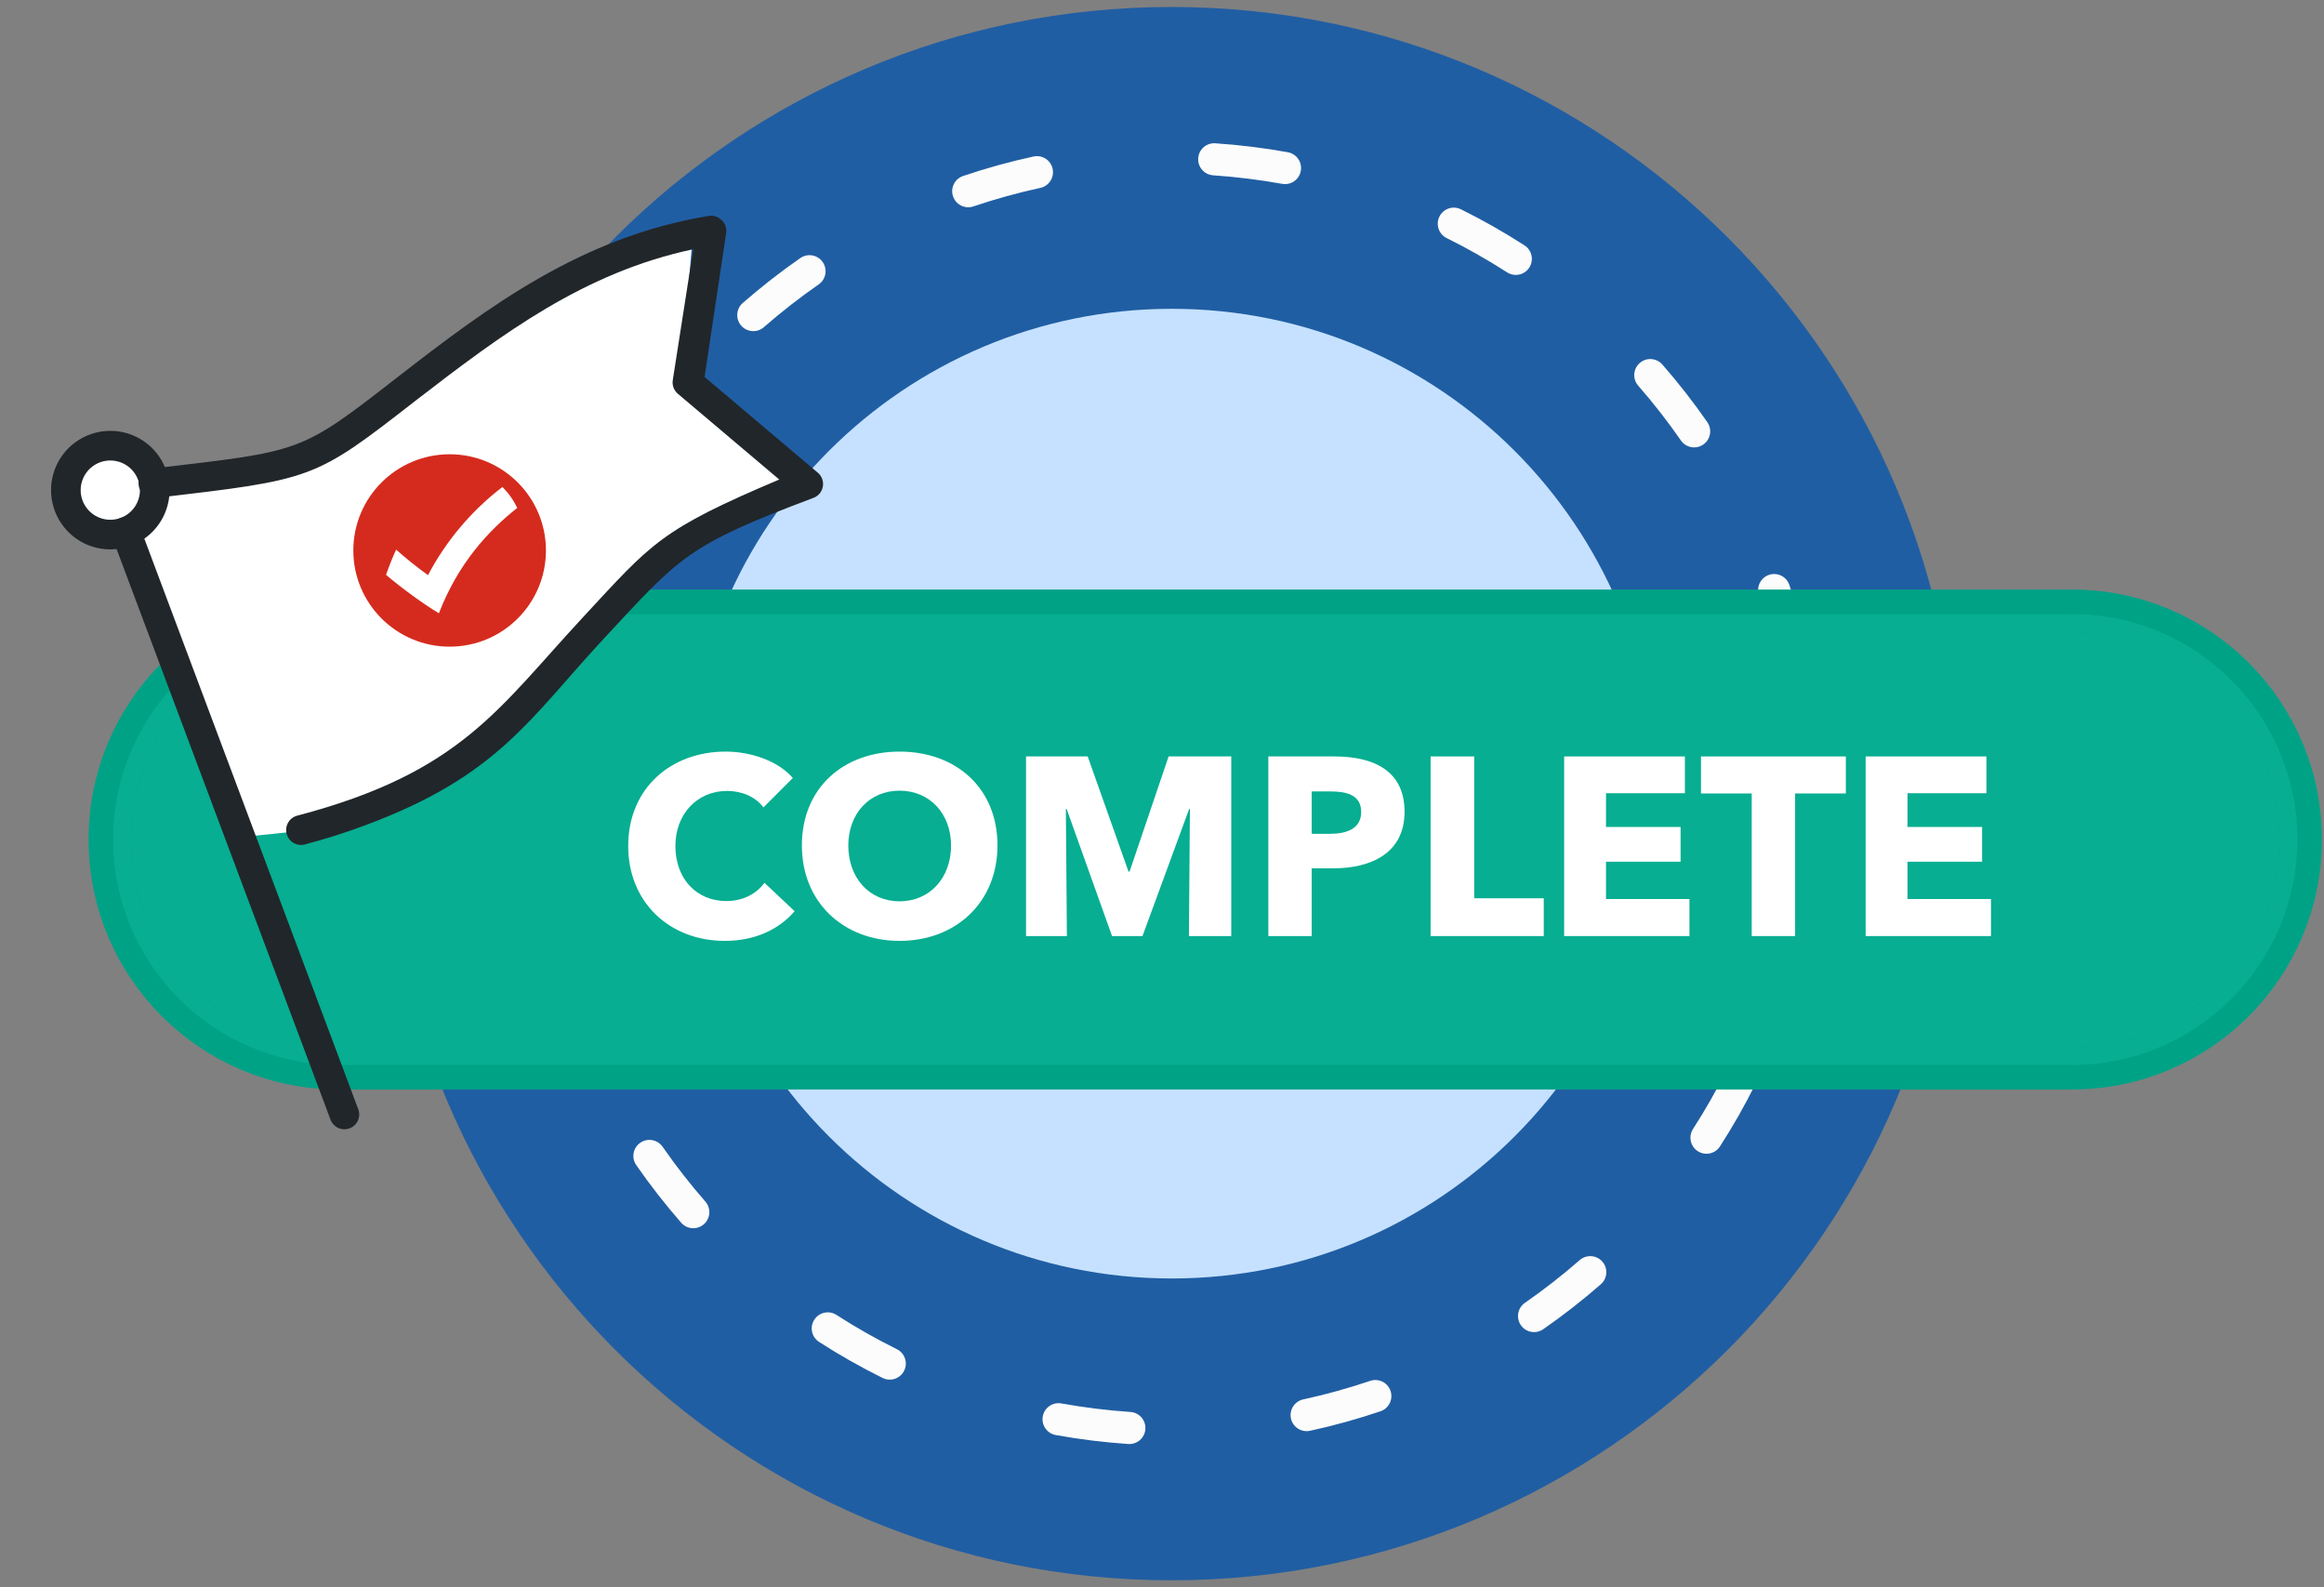 <?xml version="1.0" encoding="UTF-8"?> <svg xmlns="http://www.w3.org/2000/svg" width="164" height="112" viewBox="0 0 164 112" fill="none"><rect x="0" y="0" width="164" height="112" fill="#808080" stroke="none"/><path d="M138.173 56C138.173 86.655 113.322 111.506 82.666 111.506C52.011 111.506 27.16 86.655 27.16 56C27.16 25.345 52.011 0.493 82.666 0.493C113.322 0.493 138.173 25.345 138.173 56Z" fill="#205EA3"></path><path d="M116.901 55.999C116.901 74.893 101.584 90.21 82.691 90.21C63.797 90.21 48.48 74.893 48.48 55.999C48.48 37.106 63.797 21.789 82.691 21.789C101.584 21.789 116.901 37.106 116.901 55.999Z" fill="#C5E1FF"></path><path fill-rule="evenodd" clip-rule="evenodd" d="M85.761 10.11C86.614 10.168 87.471 10.249 88.33 10.355C89.188 10.461 90.039 10.591 90.88 10.742C91.496 10.853 91.906 11.442 91.795 12.058C91.684 12.674 91.095 13.083 90.479 12.972C89.678 12.828 88.869 12.705 88.052 12.604C87.234 12.503 86.419 12.425 85.608 12.37C84.984 12.328 84.512 11.787 84.554 11.163C84.597 10.539 85.137 10.068 85.761 10.11ZM74.281 11.909C74.414 12.521 74.026 13.124 73.415 13.257C71.809 13.605 70.232 14.043 68.69 14.565C68.098 14.766 67.455 14.448 67.254 13.855C67.053 13.263 67.371 12.62 67.963 12.419C69.585 11.87 71.244 11.409 72.934 11.043C73.546 10.91 74.149 11.298 74.281 11.909ZM101.577 15.282C101.855 14.721 102.534 14.491 103.095 14.769C104.645 15.536 106.142 16.386 107.581 17.314C108.107 17.652 108.259 18.354 107.92 18.88C107.581 19.405 106.88 19.557 106.354 19.218C104.986 18.337 103.563 17.528 102.09 16.799C101.529 16.522 101.3 15.842 101.577 15.282ZM58.057 18.492C58.413 19.006 58.286 19.712 57.772 20.069C56.428 21.002 55.136 22.009 53.905 23.085C53.434 23.497 52.718 23.449 52.306 22.978C51.895 22.507 51.943 21.791 52.414 21.38C53.709 20.248 55.067 19.188 56.48 18.208C56.994 17.851 57.7 17.978 58.057 18.492ZM115.712 25.615C116.183 25.203 116.899 25.252 117.31 25.723C118.443 27.018 119.502 28.376 120.483 29.789C120.839 30.303 120.712 31.009 120.198 31.366C119.684 31.722 118.978 31.595 118.621 31.081C117.688 29.737 116.681 28.445 115.605 27.213C115.193 26.742 115.241 26.027 115.712 25.615ZM45.571 30.77C46.096 31.109 46.248 31.81 45.909 32.336C45.028 33.704 44.219 35.127 43.49 36.6C43.213 37.161 42.533 37.39 41.973 37.113C41.412 36.836 41.182 36.156 41.46 35.595C42.227 34.045 43.077 32.548 44.005 31.109C44.344 30.583 45.045 30.431 45.571 30.77ZM124.835 40.563C125.427 40.362 126.07 40.68 126.271 41.272C126.82 42.894 127.281 44.553 127.647 46.243C127.78 46.855 127.392 47.458 126.781 47.59C126.169 47.723 125.566 47.335 125.433 46.724C125.085 45.117 124.647 43.541 124.125 41.999C123.924 41.407 124.242 40.764 124.835 40.563ZM38.749 46.895C39.365 47.006 39.774 47.595 39.663 48.211C39.519 49.012 39.396 49.821 39.295 50.638C39.194 51.456 39.116 52.271 39.061 53.082C39.019 53.706 38.479 54.178 37.854 54.136C37.23 54.093 36.758 53.553 36.801 52.929C36.859 52.076 36.94 51.219 37.047 50.361C37.153 49.502 37.282 48.651 37.433 47.81C37.544 47.194 38.133 46.785 38.749 46.895ZM127.527 57.863C128.151 57.906 128.623 58.446 128.58 59.07C128.523 59.923 128.441 60.78 128.335 61.639C128.229 62.497 128.099 63.348 127.948 64.189C127.837 64.805 127.248 65.214 126.632 65.104C126.017 64.993 125.607 64.404 125.718 63.788C125.862 62.987 125.985 62.178 126.086 61.361C126.187 60.543 126.265 59.728 126.32 58.917C126.362 58.293 126.903 57.821 127.527 57.863ZM38.6 64.409C39.212 64.276 39.815 64.664 39.948 65.275C40.296 66.882 40.734 68.458 41.256 70C41.457 70.592 41.139 71.236 40.547 71.436C39.954 71.637 39.311 71.319 39.11 70.727C38.561 69.105 38.1 67.446 37.734 65.756C37.601 65.145 37.989 64.541 38.6 64.409ZM123.408 74.886C123.969 75.164 124.199 75.843 123.921 76.404C123.154 77.954 122.304 79.451 121.376 80.89C121.038 81.416 120.337 81.567 119.811 81.229C119.285 80.89 119.133 80.189 119.472 79.663C120.354 78.295 121.162 76.872 121.891 75.399C122.168 74.838 122.848 74.609 123.408 74.886ZM45.183 80.634C45.697 80.277 46.403 80.404 46.76 80.918C47.693 82.262 48.7 83.554 49.777 84.785C50.188 85.257 50.14 85.972 49.669 86.384C49.198 86.796 48.482 86.748 48.071 86.276C46.939 84.981 45.88 83.623 44.899 82.21C44.542 81.696 44.669 80.99 45.183 80.634ZM113.075 89.021C113.487 89.492 113.439 90.208 112.967 90.619C111.672 91.751 110.314 92.811 108.901 93.791C108.387 94.148 107.681 94.021 107.325 93.507C106.968 92.993 107.095 92.287 107.609 91.93C108.953 90.997 110.245 89.99 111.477 88.913C111.948 88.502 112.663 88.55 113.075 89.021ZM57.462 93.12C57.8 92.594 58.501 92.442 59.027 92.781C60.395 93.662 61.818 94.471 63.291 95.2C63.852 95.477 64.082 96.157 63.804 96.717C63.527 97.278 62.847 97.508 62.286 97.23C60.736 96.463 59.239 95.613 57.8 94.685C57.274 94.347 57.123 93.645 57.462 93.12ZM98.127 98.144C98.328 98.736 98.01 99.379 97.418 99.58C95.796 100.129 94.137 100.59 92.447 100.956C91.836 101.089 91.233 100.701 91.1 100.09C90.967 99.478 91.355 98.875 91.967 98.742C93.573 98.394 95.149 97.956 96.691 97.434C97.284 97.233 97.927 97.551 98.127 98.144ZM73.587 99.941C73.697 99.326 74.286 98.916 74.902 99.027C75.703 99.171 76.512 99.294 77.329 99.395C78.147 99.496 78.962 99.574 79.773 99.629C80.397 99.671 80.869 100.212 80.827 100.836C80.784 101.46 80.244 101.932 79.62 101.889C78.767 101.831 77.91 101.75 77.052 101.644C76.193 101.538 75.342 101.408 74.501 101.257C73.885 101.146 73.476 100.557 73.587 99.941Z" fill="#FCFCFC"></path><path d="M146.215 43.099C155.128 43.099 162.353 50.324 162.353 59.236C162.353 68.148 155.128 75.373 146.215 75.373H23.888C14.976 75.373 7.751 68.148 7.751 59.236C7.751 50.324 14.976 43.099 23.888 43.099H146.215Z" fill="#07AE91" stroke="#00A286" stroke-width="3"></path><path fill-rule="evenodd" clip-rule="evenodd" d="M146.215 43.33H23.888C15.104 43.33 7.982 50.451 7.982 59.236C7.982 68.021 15.104 75.142 23.888 75.142H146.215C155 75.142 162.122 68.021 162.122 59.236C162.122 50.451 155 43.33 146.215 43.33ZM146.215 44.599C154.299 44.599 160.853 51.152 160.853 59.236C160.853 67.32 154.299 73.874 146.215 73.874H23.888C15.804 73.874 9.251 67.32 9.251 59.236C9.251 51.152 15.804 44.599 23.888 44.599H146.215Z" fill="#07AE91"></path><path d="M140.499 66.049H131.655V53.374H140.176V55.97H134.609V58.351H139.872V60.803H134.609V63.435H140.499V66.049Z" fill="white"></path><path d="M130.257 55.988H126.677V66.049H123.616V55.988H120.035V53.374H130.257V55.988Z" fill="white"></path><path d="M119.222 66.049H110.378V53.374H118.9V55.97H113.332V58.351H118.595V60.803H113.332V63.435H119.222V66.049Z" fill="white"></path><path d="M108.939 66.049H100.955V53.374H104.034V63.382H108.939V66.049Z" fill="white"></path><path d="M99.117 57.277C99.117 60.213 96.736 61.269 94.087 61.269H92.565V66.049H89.504V53.374H94.158C96.933 53.374 99.117 54.377 99.117 57.277ZM96.056 57.295C96.056 56.077 95 55.845 93.907 55.845H92.565V58.834H93.854C95 58.834 96.056 58.494 96.056 57.295Z" fill="white"></path><path d="M86.888 66.049H83.899L83.97 57.08H83.917L80.623 66.049H78.474L75.27 57.08H75.216L75.288 66.049H72.405V53.374H76.756L79.638 61.502H79.71L82.467 53.374H86.888V66.049Z" fill="white"></path><path d="M70.39 59.657C70.39 63.667 67.454 66.389 63.479 66.389C59.523 66.389 56.587 63.667 56.587 59.657C56.587 55.593 59.523 53.033 63.479 53.033C67.454 53.033 70.39 55.593 70.39 59.657ZM67.114 59.657C67.114 57.437 65.628 55.79 63.479 55.79C61.331 55.79 59.863 57.437 59.863 59.657C59.863 61.949 61.349 63.596 63.479 63.596C65.61 63.596 67.114 61.949 67.114 59.657Z" fill="white"></path><path d="M56.075 64.294C54.966 65.583 53.283 66.389 51.152 66.389C47.25 66.389 44.331 63.667 44.331 59.693C44.331 55.629 47.339 53.033 51.206 53.033C52.978 53.033 54.894 53.678 55.95 54.895L53.873 56.972C53.301 56.184 52.28 55.808 51.313 55.808C49.183 55.808 47.661 57.455 47.661 59.693C47.661 62.003 49.147 63.578 51.26 63.578C52.459 63.578 53.408 63.041 53.945 62.289L56.075 64.294Z" fill="white"></path><g clip-path="url(#clip0_6461_249)"><path fill-rule="evenodd" clip-rule="evenodd" d="M11.394 33.788C14.372 33.788 22.616 32.148 31.769 25.589C29.655 27.387 35.193 23.135 31.769 25.589C36.718 21.38 39.768 18.785 48.857 16.942L48.062 26.731L55.955 34.38C52.692 35.603 44.611 39.862 38.395 47.106C30.624 56.161 30.484 57.895 16.962 59.057L8.886 37.52C7.264 38.128 5.456 37.306 4.847 35.684C4.239 34.062 5.061 32.255 6.683 31.646C8.305 31.038 10.113 31.86 10.721 33.482C10.762 33.59 10.796 33.699 10.824 33.809L11.394 33.788Z" fill="white"></path><path d="M25.912 58.18C24.472 58.724 23.004 59.192 21.514 59.583C21.381 59.619 21.242 59.629 21.105 59.611C20.968 59.593 20.836 59.547 20.716 59.478C20.597 59.409 20.492 59.316 20.409 59.206C20.325 59.096 20.264 58.971 20.229 58.837C20.193 58.703 20.184 58.564 20.202 58.427C20.22 58.29 20.265 58.158 20.335 58.039C20.404 57.919 20.496 57.815 20.607 57.731C20.716 57.648 20.842 57.587 20.976 57.552C32.532 54.514 35.158 49.995 41.14 43.553C46.014 38.298 46.586 37.389 54.991 33.836L47.845 27.794C47.704 27.677 47.595 27.526 47.531 27.354C47.466 27.182 47.448 26.996 47.478 26.815L48.92 17.587C41.235 19.218 35.464 23.537 29.349 28.253C22.123 33.877 22.158 33.816 10.984 35.136C10.845 35.158 10.703 35.151 10.567 35.117C10.431 35.082 10.302 35.021 10.19 34.936C10.078 34.851 9.985 34.744 9.915 34.621C9.845 34.499 9.801 34.364 9.784 34.224C9.768 34.085 9.78 33.943 9.82 33.808C9.86 33.673 9.926 33.547 10.016 33.439C10.105 33.33 10.215 33.241 10.34 33.176C10.465 33.111 10.602 33.072 10.742 33.061C21.326 31.805 21.07 32.05 28.07 26.6C34.47 21.631 41.033 16.715 50.014 15.234C50.176 15.208 50.342 15.22 50.498 15.27C50.655 15.32 50.797 15.406 50.914 15.522C51.037 15.633 51.131 15.772 51.189 15.927C51.247 16.082 51.267 16.248 51.248 16.413L49.72 26.6L57.746 33.383C57.879 33.505 57.977 33.659 58.032 33.83C58.088 34.002 58.098 34.184 58.062 34.361C58.026 34.537 57.945 34.701 57.827 34.837C57.709 34.973 57.557 35.076 57.388 35.136C48.44 38.492 47.951 39.324 42.681 44.985C37.412 50.646 35.222 54.689 25.912 58.18Z" fill="#21262A"></path><path d="M24.671 79.615C24.412 79.713 24.124 79.703 23.872 79.588C23.619 79.474 23.423 79.263 23.325 79.004L7.907 37.887C7.809 37.627 7.819 37.34 7.934 37.087C8.049 36.835 8.259 36.639 8.519 36.541C8.778 36.444 9.066 36.453 9.318 36.568C9.571 36.683 9.767 36.893 9.865 37.153L25.283 78.269C25.381 78.529 25.371 78.817 25.256 79.069C25.141 79.322 24.931 79.518 24.671 79.615Z" fill="#21262A"></path><path d="M9.253 38.499C8.478 38.789 7.635 38.844 6.83 38.655C6.024 38.466 5.293 38.043 4.728 37.438C4.164 36.834 3.791 36.076 3.657 35.259C3.523 34.443 3.635 33.606 3.977 32.853C4.319 32.1 4.877 31.465 5.58 31.029C6.283 30.593 7.099 30.375 7.926 30.403C8.753 30.431 9.553 30.704 10.224 31.187C10.896 31.669 11.41 32.34 11.7 33.115C12.09 34.153 12.051 35.304 11.592 36.314C11.133 37.324 10.291 38.109 9.253 38.499ZM7.05 32.625C6.663 32.77 6.327 33.027 6.086 33.363C5.845 33.699 5.708 34.099 5.694 34.512C5.68 34.926 5.789 35.334 6.007 35.685C6.225 36.037 6.543 36.316 6.919 36.487C7.296 36.658 7.714 36.714 8.122 36.647C8.531 36.58 8.91 36.393 9.212 36.111C9.514 35.829 9.726 35.463 9.82 35.06C9.915 34.658 9.887 34.236 9.742 33.849C9.548 33.33 9.154 32.909 8.65 32.679C8.145 32.45 7.569 32.431 7.05 32.625Z" fill="#21262A"></path><path d="M31.73 45.629C35.483 45.629 38.526 42.589 38.526 38.841C38.526 35.092 35.483 32.053 31.73 32.053C27.977 32.053 24.934 35.092 24.934 38.841C24.934 42.589 27.977 45.629 31.73 45.629Z" fill="#D52B1E"></path><path d="M30.203 40.583C29.422 40.02 28.672 39.42 27.953 38.783C27.689 39.363 27.452 39.956 27.242 40.562C28.388 41.533 29.921 42.647 30.972 43.273C32.336 39.746 34.464 37.446 36.499 35.84C36.238 35.288 35.883 34.788 35.456 34.361C33.286 36.023 31.485 38.147 30.203 40.583Z" fill="white"></path></g><defs><clipPath id="clip0_6461_249"><rect width="53.011" height="55.211" fill="white" transform="translate(0.391 29.755) rotate(-20.556)"></rect></clipPath></defs></svg> 